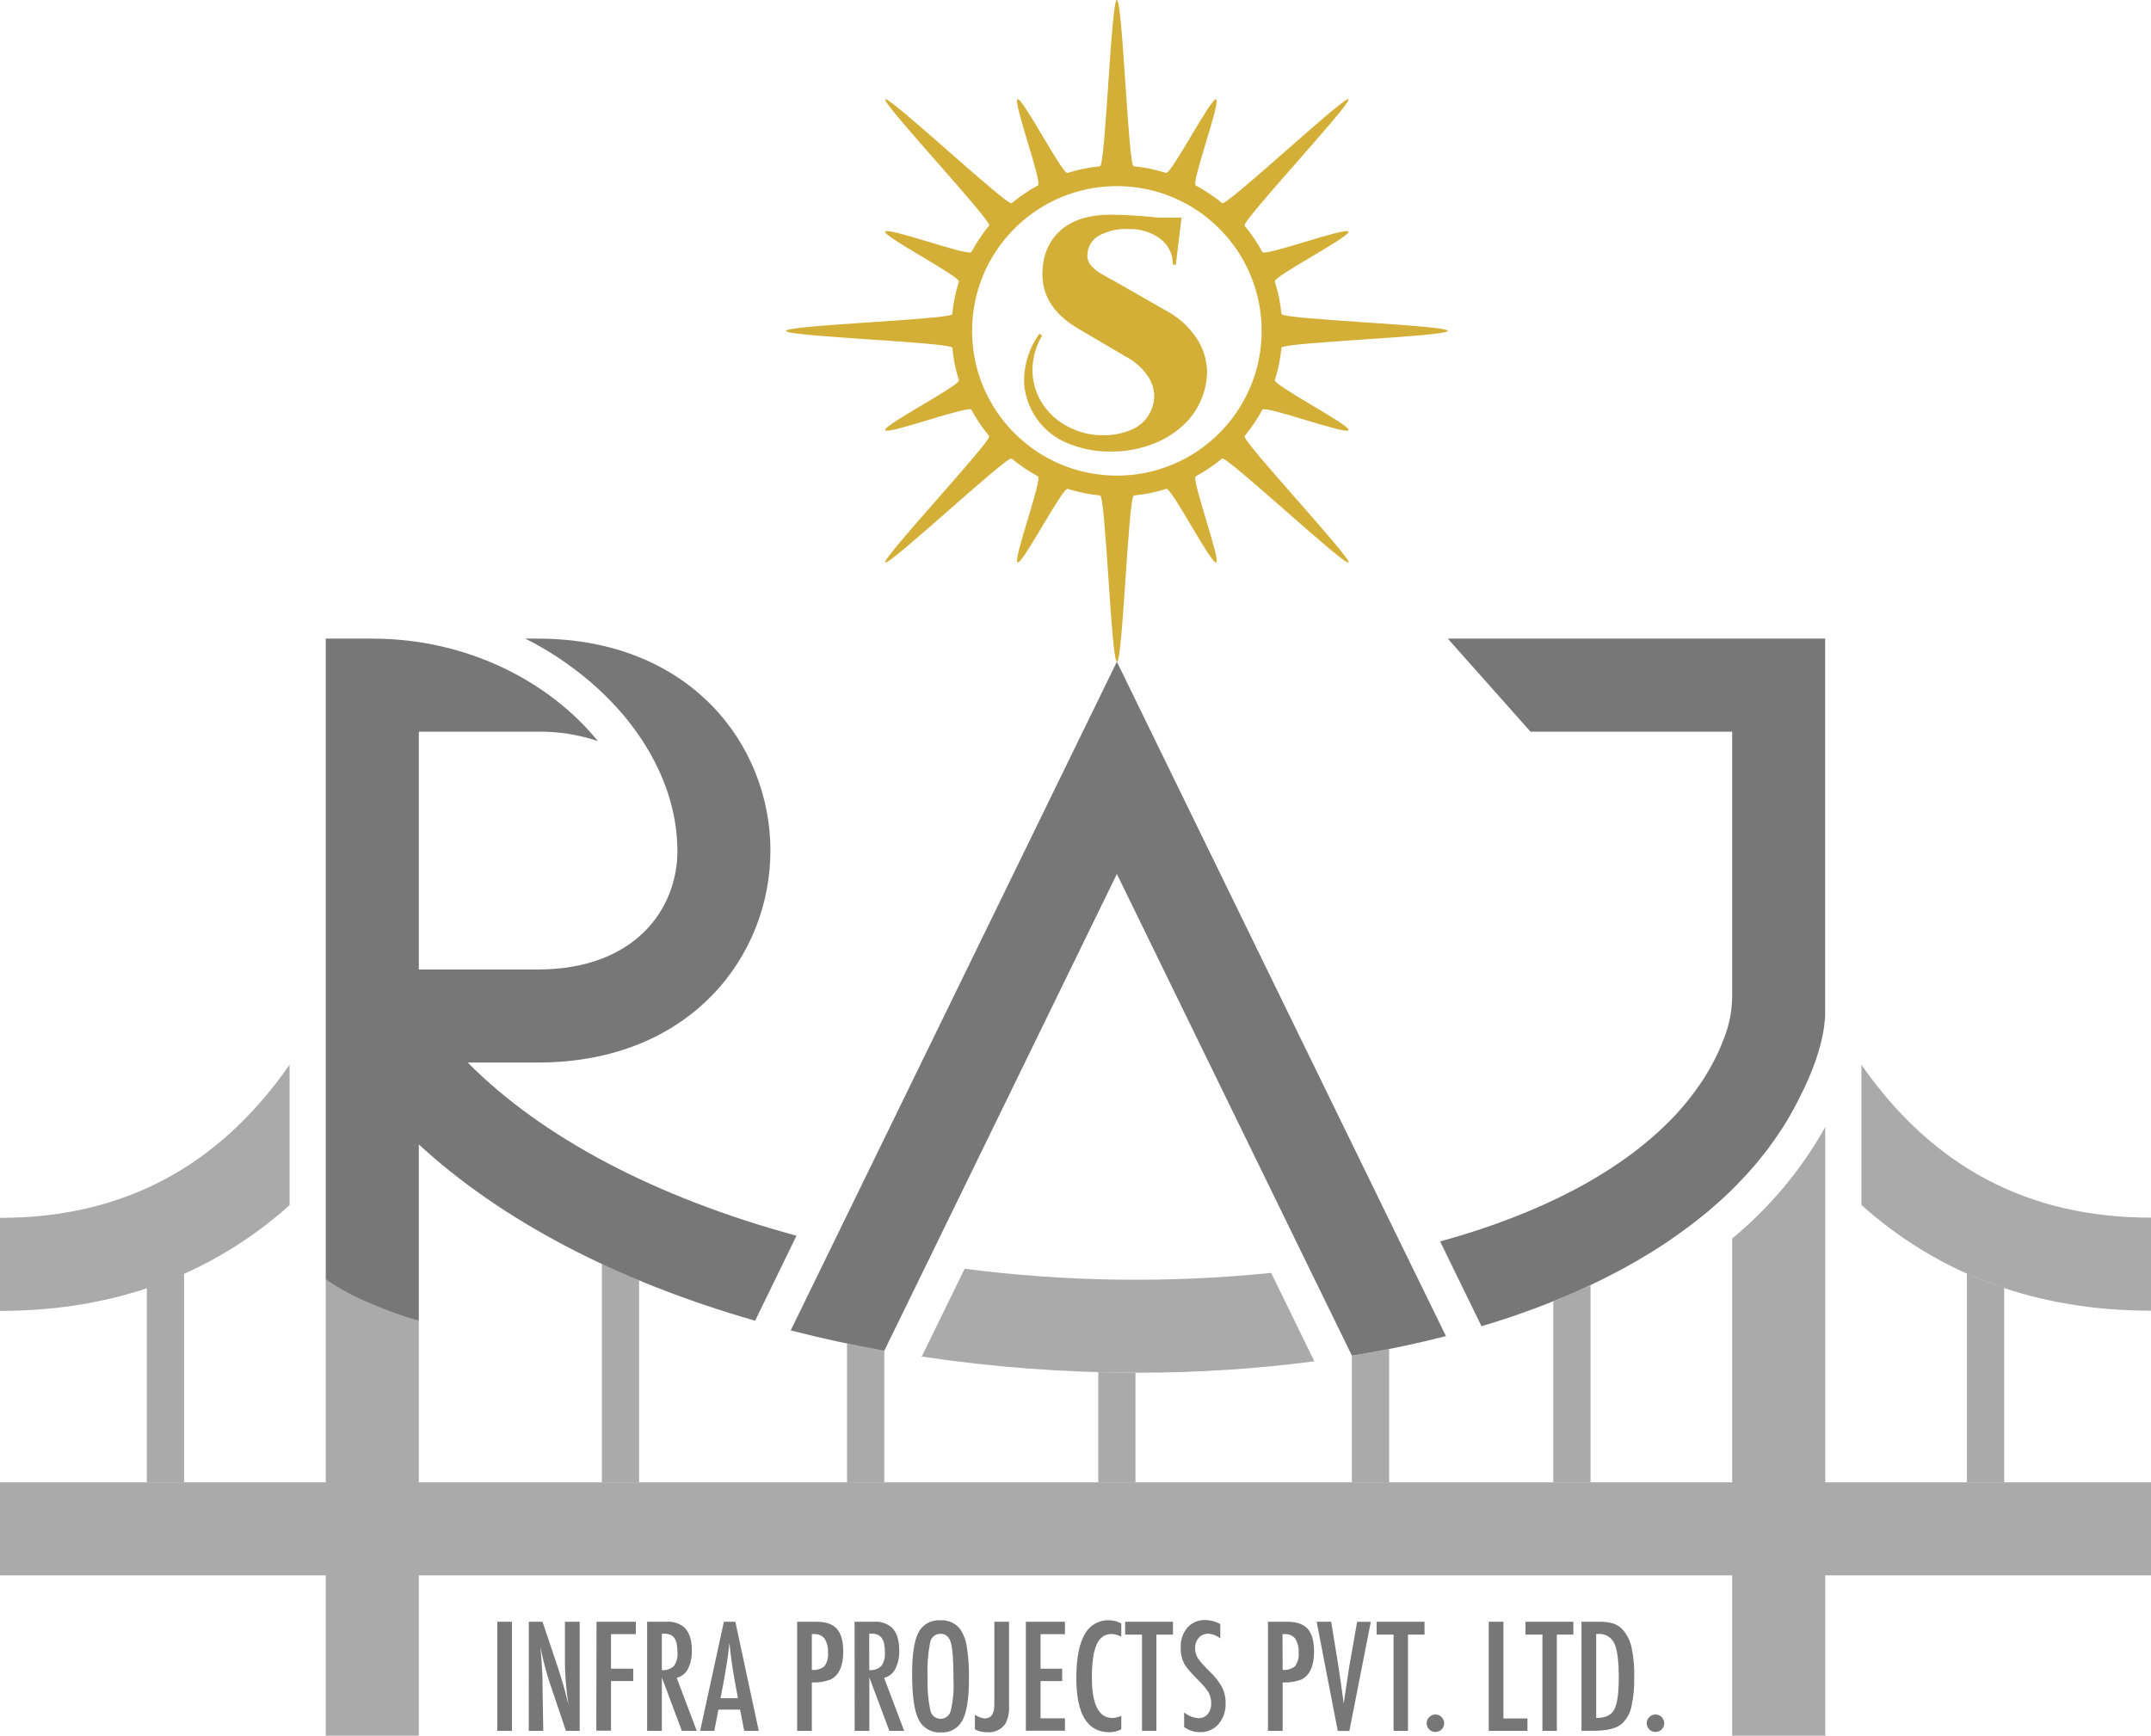 <svg id="logo" xmlns="http://www.w3.org/2000/svg" xmlns:xlink="http://www.w3.org/1999/xlink" viewBox="0 0 520 419.66" shape-rendering="geometricPrecision" text-rendering="geometricPrecision">
    <style>
#eSqVN1vrjXu36_tr {animation: eSqVN1vrjXu36_tr__tr 5000ms linear infinite normal forwards}@keyframes eSqVN1vrjXu36_tr__tr { 0% {transform: translate(270px,80.005px) rotate(0deg)} 50% {transform: translate(270px,80.005px) rotate(180deg)} 100% {transform: translate(270px,80.005px) rotate(359deg)}}
</style>
    <path d="M120.21,392.12h3.56v26.38h-3.56Z" fill="#777"></path>
    <path d="M127.84,392.12h3.31l3.54,10.53c1.067,3.125,1.974,6.303,2.72,9.52q-.43-3.06-.64-5.54c-.13-1.65-.2-3.21-.2-4.67v-9.84h3.57v26.38h-3.33l-4-11.87c-.37-1.11-.71-2.24-1-3.4s-.62-2.38-.89-3.66c0-.16-.06-.35-.12-.58s-.11-.49-.18-.79c0,.3.07.55.09.76s0,.39.05.54l.19,2.68.19,3.27c0,.18,0,.4,0,.66s0,.56,0,.89l.19,11.5h-3.5Z" fill="#777"></path>
    <path d="M144.21,392.12h9.5v3h-6v8.34h5.37v3h-5.37v12h-3.55Z" fill="#777"></path>
    <path d="M156.44,392.12h4.69c1.565-.123,3.116.373,4.32,1.38q1.8,1.8,1.8,5.49c.069,1.572-.258,3.137-.95,4.55-.541,1.078-1.535,1.859-2.71,2.13l4.85,12.83h-3.6L160,405.58v12.92h-3.56ZM160,403.81c1.072.101,2.135-.263,2.92-1c.662-.94.967-2.085.86-3.23.01-.704-.05-1.408-.18-2.1-.089-.508-.283-.992-.57-1.42-.248-.359-.595-.637-1-.8-.458-.182-.947-.271-1.44-.26h-.59Z" fill="#777"></path>
    <path d="M175,392.12h2.77l5.66,26.38h-3.52l-1-5.14h-5.23l-1,5.14h-3.42Zm3.4,18.49l-.78-4.2c-.53-2.86-.95-5.92-1.28-9.16-.16,1.58-.37,3.18-.62,4.81s-.55,3.34-.89,5.17l-.65,3.38Z" fill="#777"></path>
    <path d="M192.71,392.12h4.68q3.39,0,4.92,1.71t1.54,5.47c0,3.51-1,5.77-3.09,6.8-1.437.536-2.968.774-4.5.7v11.7h-3.55Zm3.55,11.64c1.094.12,2.192-.2,3.05-.89.664-.931.967-2.072.85-3.21.097-1.211-.19-2.421-.82-3.46-.627-.767-1.593-1.175-2.58-1.09h-.5Z" fill="#777"></path>
    <path d="M206.59,392.12h4.68c1.565-.123,3.116.373,4.32,1.38q1.8,1.8,1.8,5.49c.069,1.572-.258,3.137-.95,4.55-.541,1.078-1.535,1.859-2.71,2.13l4.85,12.83h-3.58l-4.84-12.92v12.92h-3.55Zm3.55,11.69c1.072.101,2.135-.263,2.92-1c.662-.94.967-2.085.86-3.23.01-.704-.05-1.408-.18-2.1-.089-.508-.283-.992-.57-1.42-.248-.359-.595-.637-1-.8-.458-.182-.947-.271-1.44-.26h-.6Z" fill="#777"></path>
    <path d="M234.24,406q0,7-1.56,9.93c-.99,1.936-3.041,3.094-5.21,2.94-2.285.164-4.437-1.091-5.42-3.16q-1.55-3.09-1.55-11c0-4.69.51-8,1.54-10c1.005-1.946,3.076-3.104,5.26-2.94c1.921-.14,3.78.717,4.92,2.27.82,1.311,1.346,2.785,1.54,4.32.377,2.528.538,5.084.48,7.64Zm-3.73.38q0-6.85-.61-9.09c-.41-1.51-1.25-2.26-2.52-2.26-1.235-.024-2.304.854-2.52,2.07-.533,2.756-.741,5.565-.62,8.37-.106,2.683.112,5.369.65,8c.204,1.218,1.255,2.113,2.49,2.12c1.196.01,2.231-.828,2.47-2c.553-2.375.775-4.814.66-7.25Z" fill="#777"></path>
    <path d="M240.36,392.12h3.57v20.25c.115,1.542-.2,3.086-.91,4.46-.992,1.386-2.642,2.146-4.34,2-1.041.026-2.072-.208-3-.68v-3.56c.696.494,1.503.806,2.35.91c1.57,0,2.35-1.1,2.35-3.3v-20.08Z" fill="#777"></path>
    <path d="M248,392.12h9.45v3h-5.9v8.35h5.23v3h-5.23v9h5.9v3h-9.45Z" fill="#777"></path>
    <path d="M271.07,392.55v3.19c-.707-.382-1.488-.607-2.29-.66-.77-.026-1.529.191-2.17.62-.669.488-1.188,1.153-1.5,1.92-.44,1.051-.733,2.159-.87,3.29-.203,1.562-.296,3.135-.28,4.71q0,9.78,5,9.77c.732-.036,1.45-.22,2.11-.54v3.26c-.878.484-1.867.732-2.87.72q-8,0-8-13.09q0-7.08,2-10.53c1.158-2.22,3.499-3.566,6-3.45c1.007.021,1.994.293,2.87.79Z" fill="#777"></path>
    <path d="M272,392.12h11.56v3.11h-4v23.27h-3.48v-23.27h-4.08Z" fill="#777"></path>
    <path d="M295,392.67v3.46c-.831-.66-1.842-1.054-2.9-1.13-.872-.016-1.708.349-2.29,1-.615.691-.934,1.596-.89,2.52-.02.835.202,1.658.64,2.37.316.487.674.945,1.07,1.37.49.56,1.13,1.23,1.92,2c1.177,1.107,2.173,2.393,2.95,3.81.563,1.189.834,2.495.79,3.81.059,1.823-.557,3.603-1.73,5-1.111,1.271-2.732,1.979-4.42,1.93-1.398.037-2.767-.404-3.88-1.25v-3.52c.976.814,2.183,1.3,3.45,1.39.871.035,1.708-.334,2.27-1c.582-.745.873-1.676.82-2.62.015-.9-.202-1.788-.63-2.58-.267-.443-.568-.864-.9-1.26-.39-.47-.88-1-1.46-1.58-.9-.89-1.64-1.68-2.23-2.36-.503-.548-.945-1.148-1.32-1.79-.587-1.178-.869-2.485-.82-3.8-.097-1.776.473-3.524,1.6-4.9c1.108-1.23,2.707-1.901,4.36-1.83c1.261.018,2.498.348,3.6.96Z" fill="#777"></path>
    <path d="M306.53,392.12h4.68q3.39,0,4.92,1.71t1.54,5.47c0,3.51-1,5.77-3.09,6.8-1.437.536-2.968.774-4.5.7v11.7h-3.55Zm3.55,11.64c1.078.112,2.157-.208,3-.89.669-.929.975-2.071.86-3.21.097-1.211-.19-2.421-.82-3.46-.627-.767-1.593-1.175-2.58-1.09h-.5Z" fill="#777"></path>
    <path d="M318.3,392.12h3.51l1.59,9.74.27,1.76.56,3.83c.09.65.18,1.24.25,1.78s.14,1,.2,1.45l.17,1.3c0-.27.06-.5.08-.7s.05-.38.07-.52l.46-3.06.6-4l.16-1c.06-.31.1-.58.15-.82l1.71-9.74h3.31l-5.18,26.38h-2.81Z" fill="#777"></path>
    <path d="M332.81,392.12h11.57v3.11h-4v23.27h-3.49v-23.27h-4.1Z" fill="#777"></path>
    <path d="M347.05,414.54c.549.002,1.074.23,1.45.63.403.395.63.936.63,1.5s-.227,1.105-.63,1.5c-.403.38-.936.592-1.49.59-.285.003-.567-.051-.83-.16-.249-.104-.476-.253-.67-.44-.396-.399-.618-.938-.62-1.5-.009-.558.216-1.095.62-1.48.404-.415.961-.646,1.54-.64Z" fill="#777"></path>
    <path d="M359.9,392.12h3.55v23.38h5.81v3h-9.36Z" fill="#777"></path>
    <path d="M368.79,392.12h11.57v3.11h-4v23.27h-3.48v-23.27h-4.1Z" fill="#777"></path>
    <path d="M382.32,392.12h4.38c1.136-.025,2.269.123,3.36.44.872.302,1.651.826,2.26,1.52c1.056,1.225,1.786,2.697,2.12,4.28.487,2.398.698,4.844.63,7.29.056,2.39-.179,4.777-.7,7.11-.334,1.53-1.122,2.924-2.26,4q-1.92,1.73-6.92,1.72h-2.87Zm3.56,23.27q3.24,0,4.34-2t1.12-7.64c0-4.07-.35-6.86-1.07-8.39-.709-1.514-2.284-2.427-3.95-2.29h-.44Z" fill="#777"></path>
    <path d="M400.25,414.54c.549.002,1.074.23,1.45.63.403.395.63.936.63,1.5s-.227,1.105-.63,1.5c-.403.38-.936.592-1.49.59-.282.005-.561-.05-.82-.16-.788-.322-1.302-1.089-1.3-1.94-.009-.558.216-1.095.62-1.48.404-.415.961-.646,1.54-.64Z" fill="#777"></path>
    <path d="M35.5,311.41v47h9v-50.5q-4.39,1.97-9,3.5Z" fill="#aaa"></path>
    <path d="M145.5,358.41h9v-48.84c-3-1.33-6-2.64-9-4Z" fill="#aaa"></path>
    <path d="M204.77,358.41h9v-31.81c-3-.56-6.31-1.21-9-1.76Z" fill="#aaa"></path>
    <path d="M265.5,358.41h9v-26.51c-3,0-6-.08-9-.14Z" fill="#aaa"></path>
    <path d="M326.82,327.82v30.59h9v-32.21c-2.16.41-8.14,1.48-9,1.62Z" fill="#aaa"></path>
    <path d="M375.5,358.41h9v-47.65c-2.94,1.3-6,2.62-9,3.92Z" fill="#aaa"></path>
    <path d="M475.5,358.41h9v-47q-4.61-1.53-9-3.5Z" fill="#aaa"></path>
    <path d="M418.75,299.45v120.21h22.5v-147.16c-5.761,10.303-13.391,19.443-22.5,26.95Z" fill="#aaa"></path>
    <polyline points="78.75,309.33 78.75,419.66 101.25,419.66 101.25,319.33" fill="#aaa"></polyline>
    <rect width="520" height="22.5" rx="0" ry="0" transform="translate(0 358.41)" fill="#aaa"></rect>
    <path d="M307.3,307.77v0c-24.653,2.508-49.513,2.173-74.09-1v0L222.82,328c17.28,2.59,34.727,3.894,52.2,3.9c14.285.016,28.555-.903,42.72-2.75Z" fill="#aaa"></path>
    <path d="M450,257.46v33.9c19.05,17,42.46,25.55,70,25.55v-22.5c-29.63,0-52.67-12.14-70-36.95Z" fill="#aaa"></path>
    <path d="M70,257.46c-17.33,24.81-40.37,37-70,37v22.5c27.55,0,51-8.58,70-25.56Z" fill="#aaa"></path>
    <g id="eSqVN1vrjXu36_tr" transform="translate(270,80.005) rotate(0)">
        <path d="M309.79,84.09C309.93,82.75,350,81.38,350,80s-40.07-2.75-40.21-4.09c-.132-1.343-.333-2.678-.6-4-.27-1.3-.6-2.58-1-3.83s18.32-10.88,17.81-12.08-20.21,6.07-20.83,4.93c-.611-1.13-1.278-2.228-2-3.29-.72-1.07-1.49-2.1-2.3-3.08s26.03-29.66,25.13-30.56-29.57,26-30.56,25.13-2-1.58-3.08-2.3c-1.062-.722-2.16-1.389-3.29-2-1.14-.62,6.13-20.32,4.93-20.83s-10.85,18.19-12.11,17.8-2.53-.72-3.83-1c-1.322-.267-2.657-.468-4-.6C272.75,40.07,271.38,0,270,0s-2.75,40.07-4.09,40.21c-1.343.132-2.678.333-4,.6-1.3.27-2.58.6-3.83,1s-10.88-18.32-12.08-17.81s6.07,20.21,4.93,20.83c-1.13.611-2.228,1.278-3.29,2-1.07.72-2.1,1.49-3.08,2.3s-29.66-26.03-30.56-25.13s26,29.57,25.13,30.56-1.58,2-2.3,3.08c-.722,1.062-1.389,2.16-2,3.29-.62,1.14-20.32-6.13-20.83-4.93s18.19,10.85,17.8,12.11-.72,2.53-1,3.83c-.267,1.322-.468,2.657-.6,4-.13,1.31-40.2,2.68-40.2,4.06s40.07,2.75,40.21,4.09c.132,1.343.333,2.678.6,4c.27,1.3.6,2.58,1,3.83s-18.32,10.88-17.81,12.08s20.21-6.07,20.83-4.93c.611,1.13,1.278,2.228,2,3.29.72,1.07,1.49,2.1,2.3,3.08s-26.03,29.66-25.13,30.56s29.57-25.95,30.56-25.13s2,1.58,3.08,2.3c1.062.722,2.16,1.389,3.29,2c1.14.62-6.13,20.32-4.93,20.83s10.85-18.19,12.11-17.8s2.53.72,3.83,1c1.322.267,2.657.468,4,.6c1.34.14,2.71,40.21,4.09,40.21s2.75-40.07,4.09-40.21c1.343-.132,2.678-.333,4-.6c1.3-.27,2.58-.6,3.83-1s10.85,18.31,12.05,17.8-6.07-20.21-4.93-20.83c1.13-.611,2.228-1.278,3.29-2c1.07-.72,2.1-1.49,3.08-2.3s29.66,26.03,30.56,25.13-25.95-29.57-25.13-30.56s1.58-2,2.3-3.08c.722-1.062,1.389-2.16,2-3.29.62-1.14,20.32,6.13,20.83,4.93s-18.19-10.85-17.8-12.11.72-2.53,1-3.83c.263-1.313.46-2.638.59-3.97ZM270,115c-19.33,0-35-15.67-35-35s15.67-35,35-35s35,15.67,35,35-15.67,35-35,35Z" transform="translate(-270,-80.005)" fill="#d4af37"></path>
    </g>
    <path d="M291.81,90c-.102,4.801-2.118,9.363-5.6,12.67-2.179,2.056-4.75,3.651-7.56,4.69-3.217,1.242-6.642,1.86-10.09,1.82-3.346.054-6.67-.54-9.79-1.75-5.134-1.838-9.069-6.037-10.57-11.28-.409-1.315-.624-2.683-.64-4.06.014-4.098,1.312-8.088,3.71-11.41l.64.49c-1.446,2.423-2.242,5.179-2.31,8-.061,2.975.768,5.899,2.38,8.4c1.578,2.426,3.778,4.384,6.37,5.67c2.517,1.311,5.312,1.997,8.15,2c2.402.067,4.79-.387,7-1.33c3.347-1.378,5.531-4.64,5.53-8.26-.062-1.806-.673-3.55-1.75-5-1.358-1.866-3.131-3.389-5.18-4.45l-11.41-6.72Q252,74.39,252,66.33c0-4.8,1.69-8.51,5-11.13q4.21-3.29,11.42-3.29q4.62,0,11.76.7h5.46L284.25,64h-.71c.059-2.438-1.057-4.756-3-6.23-2.222-1.652-4.943-2.492-7.71-2.38-2.506-.145-5.003.413-7.21,1.61-1.553.89-2.57,2.486-2.72,4.27-.168,1.127.202,2.267,1,3.08.608.678,1.316,1.258,2.1,1.72l1.89,1.08c.381.239.779.449,1.19.63l13.09,7.49c2.725,1.472,5.064,3.566,6.83,6.11c1.791,2.521,2.771,5.528,2.81,8.62Z" fill="#d4af37"></path>
    <path d="M350,154.41l20,22.5h48.75v63.67c.014,2.96-.442,5.903-1.35,8.72l-.18.52c-.3.87-.62,1.73-1,2.59v.07c-.78,1.896-1.675,3.743-2.68,5.53l-.13.24c-.5.87-1,1.73-1.56,2.59v0c-2.413,3.727-5.212,7.189-8.35,10.33v0c-12.29,12.4-31.13,22.33-55.35,29v0l10,20.5c17.66-5.27,32.88-12.25,45.35-20.68v0l1-.72.74-.51v0q3.64-2.56,7-5.3v0l.14-.12q3.36-2.79,6.38-5.74l.56-.58c1.18-1.18,2.32-2.37,3.42-3.59v0c1.55-1.73,3-3.49,4.39-5.3l.13-.16q2-2.68,3.8-5.47c0-.06.07-.12.11-.17c1.386-2.201,2.655-4.474,3.8-6.81c3.23-6.23,5.4-12.4,6.07-17.69v0c.008-.09.008-.18,0-.27.08-.64.15-1.25.19-1.94v-91.21Z" fill="#777"></path>
    <path d="M339.47,302.43v0L270,160L201.24,301v0l-10.09,20.68v0v0c7.4,1.88,14.94,3.56,22.62,4.92l10.32-21.13v0L270,211.32l46.49,95.31v0v0l8.31,17l1.73,3.55v0l.29.6l2.57-.41q10.51-1.83,20.17-4.31Z" fill="#777"></path>
    <path d="M113.07,256.91h16.93c36.93,0,56.25-25.78,56.25-51.25s-19.32-51.25-56.25-51.25h-3c5.299,2.667,10.278,5.928,14.84,9.72c13.39,11.14,21.27,25.54,21.87,39.78c0,.58.06,1.17.06,1.75c0,14.31-10.44,28.75-33.75,28.75h-28.77v-57.5h28.75c4.941-.067,9.857.704,14.54,2.28-11.36-14-31.08-24.78-54.54-24.78h-11.25v154.92c3.528,2.391,7.299,4.402,11.25,6c3.664,1.564,7.421,2.9,11.25,4v-42.62c19.86,18.3,47.69,33,81.3,42.62v0l10-20.55v0C158.4,289.51,131,275,113.07,256.91Z" fill="#777"></path>
</svg>